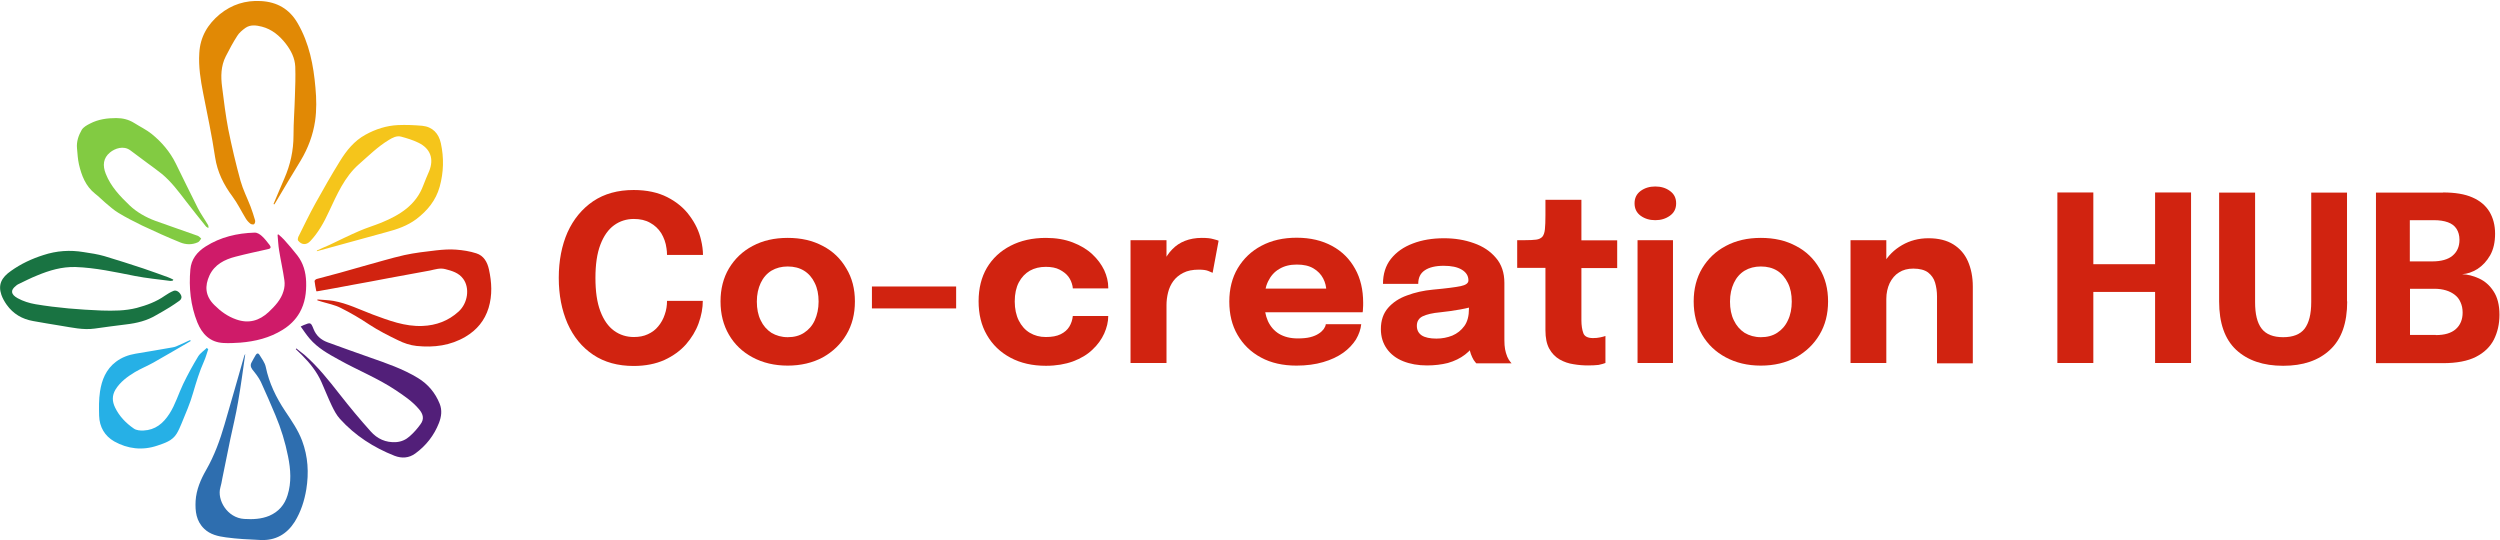 <svg xmlns="http://www.w3.org/2000/svg" xmlns:xlink="http://www.w3.org/1999/xlink" id="Layer_1" x="0px" y="0px" viewBox="0 0 1425 308" style="enable-background:new 0 0 1425 308;" xml:space="preserve"><style type="text/css">	.st0{fill:#D12310;}	.st1{fill-rule:evenodd;clip-rule:evenodd;fill:#E18905;}	.st2{fill-rule:evenodd;clip-rule:evenodd;fill:#D12310;}	.st3{fill-rule:evenodd;clip-rule:evenodd;fill:#2E6EAF;}	.st4{fill-rule:evenodd;clip-rule:evenodd;fill:#CF1B69;}	.st5{fill-rule:evenodd;clip-rule:evenodd;fill:#82CB42;}	.st6{fill-rule:evenodd;clip-rule:evenodd;fill:#197342;}	.st7{fill-rule:evenodd;clip-rule:evenodd;fill:#F5C51B;}	.st8{fill-rule:evenodd;clip-rule:evenodd;fill:#521F79;}	.st9{fill-rule:evenodd;clip-rule:evenodd;fill:#26B0E6;}</style><path class="st0" d="M1392.5,109.7c6.8,0,12.4,0.9,16.7,2.8c4.4,1.9,7.6,4.6,9.8,8.2c2.1,3.5,3.2,7.7,3.2,12.5 c0,4.8-0.9,8.9-2.8,12.3c-1.9,3.3-4.3,5.9-7.2,7.8c-2.9,1.8-5.8,2.8-8.8,3c3.1,0.1,6.3,0.9,9.6,2.4c3.3,1.5,6.1,3.9,8.3,7.3 c2.2,3.3,3.4,7.8,3.4,13.4c0,5.3-1.1,10-3.2,14.2c-2.1,4.1-5.5,7.4-10.2,9.8c-4.7,2.4-11,3.6-18.8,3.6h-38.2v-97.2H1392.5z  M1373.7,154.7l-6.8-5.7h19.4c5.2,0,9.1-1.1,11.7-3.3c2.6-2.2,3.9-5.2,3.9-9c0-2.5-0.6-4.6-1.7-6.3c-1.1-1.7-2.7-2.9-4.9-3.7 c-2.2-0.8-4.8-1.2-8-1.2h-22.9l9.2-9.8V154.7z M1388.4,191c5,0,8.8-1.1,11.4-3.4c2.6-2.3,3.9-5.5,3.9-9.4c0-2.2-0.4-4.2-1.2-5.9 c-0.7-1.7-1.8-3.1-3.2-4.2c-1.4-1.1-3.1-2-5.1-2.6c-2-0.6-4.2-0.9-6.6-0.9h-20.7l6.8-5.7v41.8l-9.2-9.8H1388.4z"></path><path class="st0" d="M1337.9,171.8c0,12.3-3.2,21.5-9.8,27.6c-6.5,6.1-15.4,9.1-26.7,9.1c-11.3,0-20.2-3-26.8-9.1 c-6.5-6.1-9.7-15.3-9.7-27.6c0-1.7,0-3.4,0-5.3c0-1.9,0-3.9,0-5.9v-50.8h20.5v53.7c0,1.7,0,3.2,0,4.7c0,1.4,0,2.8,0,4 c0,6.9,1.2,11.9,3.8,15.2c2.5,3.2,6.6,4.8,12.2,4.8c5.6,0,9.7-1.6,12.2-4.8c2.5-3.3,3.8-8.3,3.8-15.2v-62.4h20.4V171.8z"></path><path class="st0" d="M1248.9,109.7v97.2h-20.5v-46.7l9.2,6.2H1184l9.2-5.9v46.4h-20.5v-97.2h20.5v47l-9.2-6.1h53.6l-9.2,6.1v-47 H1248.9z"></path><path class="st0" d="M1104.1,206.9v-29.7c0-1.7,0-3.2,0-4.5s0-2.6,0-3.7c0-2.9-0.4-5.5-1.1-7.9c-0.7-2.4-2.1-4.3-4-5.8 c-1.9-1.4-4.7-2.2-8.4-2.2c-3.2,0-5.9,0.7-8.2,2.2c-2.3,1.4-4,3.5-5.3,6.1c-1.2,2.6-1.9,5.6-1.9,9l-5.7-4.1c0-6.1,1.3-11.4,4-15.9 c2.6-4.6,6.2-8.1,10.7-10.7c4.5-2.6,9.5-3.9,15-3.9c5.8,0,10.5,1.2,14.2,3.5c3.7,2.3,6.5,5.5,8.3,9.6c1.8,4.1,2.8,8.9,2.8,14.4 c0,2.2,0,4.7,0,7.5c0,2.8,0,5.6,0,8.5v27.8H1104.1z M1054.8,206.9v-70h20.4v70H1054.8z"></path><path class="st0" d="M1003.7,208.4c-7.6,0-14.2-1.6-20-4.7c-5.8-3.1-10.3-7.4-13.5-12.9c-3.2-5.5-4.8-11.8-4.8-19 c0-7.1,1.6-13.4,4.8-18.8c3.3-5.5,7.8-9.8,13.5-12.8c5.8-3.1,12.4-4.6,20-4.6c7.6,0,14.2,1.5,20,4.6c5.8,3,10.2,7.3,13.4,12.8 c3.3,5.4,4.9,11.7,4.9,18.8c0,7.2-1.6,13.5-4.9,19c-3.2,5.4-7.7,9.7-13.4,12.9C1017.9,206.8,1011.3,208.4,1003.7,208.4z  M1003.7,192.2c3.6,0,6.7-0.8,9.3-2.5c2.6-1.7,4.7-4,6.1-7.1c1.5-3.1,2.2-6.7,2.2-10.7c0-4.1-0.7-7.6-2.2-10.6c-1.5-3-3.5-5.4-6.1-7 c-2.6-1.6-5.7-2.4-9.3-2.4c-3.5,0-6.6,0.8-9.3,2.4c-2.6,1.6-4.7,4-6.1,7c-1.4,3-2.2,6.5-2.2,10.6c0,4.1,0.7,7.7,2.2,10.7 c1.4,3,3.5,5.4,6.1,7.1C997.1,191.3,1000.2,192.2,1003.7,192.2z"></path><path class="st0" d="M933.4,206.9v-70h20.2v70H933.4z M943.5,125.5c-3.2,0-5.9-0.8-8.3-2.5c-2.3-1.7-3.5-4-3.5-7.1 c0-3.1,1.2-5.4,3.5-7.1c2.4-1.7,5.1-2.5,8.3-2.5c3.2,0,6,0.8,8.3,2.5c2.4,1.7,3.6,4,3.6,7.1c0,3.1-1.2,5.4-3.6,7.1 C949.4,124.7,946.7,125.5,943.5,125.5z"></path><path class="st0" d="M905.2,208.3c-2.7,0-5.4-0.2-8.3-0.7c-2.8-0.4-5.4-1.3-7.9-2.7c-2.4-1.4-4.4-3.4-5.9-6.1 c-1.5-2.7-2.2-6.2-2.2-10.6c0-1,0-2,0-3c0-1,0-2,0-3v-29.5h-16.1v-15.8h4.5c2.6,0,4.7-0.1,6.3-0.3c1.6-0.2,2.7-0.8,3.5-1.6 c0.8-0.9,1.3-2.4,1.5-4.3c0.2-1.9,0.3-4.6,0.3-8v-8.8h20.5v23.1h20.4v15.8h-20.4v25.2c0,0.8,0,1.6,0,2.3c0,0.7,0,1.5,0,2.2 c0,3,0.4,5.5,1.1,7.4c0.7,1.9,2.6,2.8,5.5,2.8c1.5,0,2.8-0.1,4.1-0.4c1.3-0.3,2.3-0.5,3-0.8v15.4c-0.9,0.4-2.2,0.7-3.9,1.1 C909.4,208.2,907.5,208.3,905.2,208.3z"></path><path class="st0" d="M813.4,208.3c-5.1,0-9.6-0.8-13.6-2.4c-4-1.6-7.1-4-9.3-7.1c-2.2-3.1-3.4-6.8-3.4-11.2c0-5,1.4-9,4.1-12.1 c2.7-3.1,6.3-5.5,10.8-7.1c4.5-1.7,9.4-2.8,14.7-3.3c7.7-0.7,13-1.4,15.9-2c2.9-0.6,4.4-1.7,4.4-3.2c0,0,0-0.1,0-0.1 c0-2.6-1.3-4.6-3.8-6.1c-2.5-1.5-5.9-2.2-10.3-2.2c-4.7,0-8.3,0.9-10.8,2.6c-2.5,1.7-3.7,4.2-3.7,7.7h-20.1c0-5.6,1.5-10.4,4.5-14.2 c3.1-3.9,7.2-6.8,12.5-8.8c5.2-2,11.1-3,17.7-3c6.2,0,11.8,0.9,17.1,2.8c5.2,1.8,9.4,4.6,12.6,8.4c3.2,3.7,4.8,8.5,4.8,14.2 c0,0.9,0,1.8,0,2.8c0,0.9,0,1.8,0,2.7v24.8c0,1.8,0,3.5,0.1,5.2c0.1,1.6,0.4,3.1,0.8,4.5c0.4,1.5,1,2.8,1.6,3.8 c0.7,1,1.2,1.7,1.6,2.1h-20.1c-0.3-0.3-0.8-0.9-1.5-1.9c-0.6-1-1.1-2.1-1.6-3.4c-0.5-1.5-0.9-3.1-1.2-4.6c-0.2-1.6-0.3-3.4-0.3-5.5 l4.2,2.9c-1.2,2.9-3.2,5.4-6,7.5c-2.7,2.1-6,3.7-9.8,4.8C821.7,207.8,817.7,208.3,813.4,208.3z M818.8,193c3.2,0,6.2-0.6,9-1.7 c2.8-1.2,5.1-3,6.9-5.5c1.8-2.5,2.6-5.8,2.6-9.8v-7.1l5.1,4.9c-2.9,1.1-6.3,1.9-10.1,2.6c-3.8,0.7-7.6,1.2-11.3,1.6 c-4.5,0.4-7.8,1.2-10.1,2.3c-2.2,1.1-3.3,2.9-3.3,5.4c0,2.4,0.9,4.2,2.8,5.5C812.3,192.4,815.1,193,818.8,193z"></path><path class="st0" d="M711.6,178v-13.5H758l-2,3.4c0-0.4,0-0.7,0-1c0-0.4,0-0.7,0-1c0-2.5-0.6-4.9-1.8-7.2c-1.2-2.3-3-4.2-5.5-5.7 c-2.5-1.5-5.6-2.2-9.5-2.2c-3.9,0-7.2,0.8-10,2.5c-2.8,1.6-4.9,4-6.4,7.1c-1.5,3.1-2.2,6.8-2.2,11.1c0,4.5,0.7,8.3,2.1,11.5 c1.5,3.2,3.6,5.6,6.4,7.3c2.9,1.7,6.4,2.6,10.6,2.6c2.7,0,5.1-0.2,7.1-0.7c2-0.5,3.6-1.2,4.8-2c1.3-0.8,2.2-1.7,2.9-2.6 c0.7-1,1.1-1.9,1.2-2.8h20.2c-0.3,2.9-1.3,5.8-3,8.7c-1.8,2.8-4.2,5.4-7.3,7.6c-3.1,2.2-6.9,4-11.4,5.3c-4.4,1.3-9.5,2-15.2,2 c-7.7,0-14.5-1.5-20.2-4.6c-5.8-3.1-10.2-7.4-13.4-12.9c-3.2-5.5-4.7-11.8-4.7-19c0-7.2,1.6-13.6,4.8-19c3.3-5.5,7.8-9.8,13.5-12.8 c5.8-3.1,12.5-4.6,20.1-4.6c7.8,0,14.5,1.6,20.2,4.7c5.7,3.1,10,7.4,13.1,13c3.1,5.5,4.6,12,4.6,19.4c0,1.1,0,2.2-0.1,3.2 c0,1-0.1,1.8-0.2,2.2H711.6z"></path><path class="st0" d="M644.4,206.9v-70h20.5V161l-4.2-2.6c0.5-3.3,1.4-6.3,2.6-9.1c1.3-2.8,2.9-5.2,4.9-7.2c2-2.1,4.4-3.7,7.2-4.8 c2.8-1.1,6-1.7,9.6-1.7c2.8,0,5,0.2,6.6,0.7c1.6,0.4,2.6,0.7,3,0.9l-3.4,18.3c-0.4-0.2-1.3-0.6-2.6-1.1s-3.1-0.7-5.3-0.7 c-3.5,0-6.5,0.6-8.8,1.8c-2.4,1.2-4.3,2.8-5.7,4.7c-1.4,1.9-2.4,4.1-3,6.5c-0.6,2.4-0.9,4.8-0.9,7.2v33H644.4z"></path><path class="st0" d="M596.2,208.5c-7.7,0-14.4-1.5-20.2-4.6c-5.8-3.1-10.3-7.4-13.5-13c-3.2-5.5-4.7-11.9-4.7-19.2 c0-7.3,1.6-13.7,4.7-19c3.2-5.4,7.7-9.6,13.5-12.6c5.8-3,12.5-4.5,20.2-4.5c5.8,0,10.9,0.9,15.3,2.6c4.4,1.7,8.1,3.9,11.1,6.7 c3,2.8,5.2,5.8,6.8,9.1c1.5,3.3,2.3,6.6,2.3,9.8c0,0,0,0.1,0,0.3c0,0.1,0,0.2,0,0.3h-20.2c0-0.3,0-0.5-0.1-0.7c0-0.3,0-0.5-0.1-0.8 c-0.4-1.8-1.1-3.6-2.3-5.2c-1.2-1.6-2.9-2.9-5-4c-2.1-1.1-4.7-1.6-7.9-1.6c-3.4,0-6.4,0.7-9.1,2.2c-2.6,1.5-4.7,3.7-6.3,6.7 c-1.5,2.9-2.3,6.5-2.3,10.8c0,4.2,0.8,7.9,2.3,10.9c1.5,3,3.6,5.4,6.3,7c2.7,1.6,5.7,2.4,9.1,2.4c3.5,0,6.3-0.5,8.5-1.6 c2.2-1.1,3.8-2.5,4.9-4.3c1.1-1.8,1.8-3.9,2-6.1h20.2c0,3.3-0.8,6.6-2.3,10c-1.5,3.3-3.7,6.4-6.7,9.2c-2.9,2.8-6.6,5-11.1,6.7 C607.2,207.6,602,208.5,596.2,208.5z"></path><path class="st0" d="M497,175.8v-12.5h48v12.5H497z"></path><path class="st0" d="M449,208.4c-7.6,0-14.2-1.6-20-4.7c-5.8-3.1-10.3-7.4-13.5-12.9c-3.2-5.5-4.8-11.8-4.8-19 c0-7.1,1.6-13.4,4.8-18.8c3.3-5.5,7.8-9.8,13.5-12.8c5.8-3.1,12.4-4.6,20-4.6c7.6,0,14.2,1.5,20,4.6c5.8,3,10.2,7.3,13.4,12.8 c3.3,5.4,4.9,11.7,4.9,18.8c0,7.2-1.6,13.5-4.9,19c-3.2,5.4-7.7,9.7-13.4,12.9C463.2,206.8,456.5,208.4,449,208.4z M449,192.2 c3.6,0,6.7-0.8,9.3-2.5c2.6-1.7,4.7-4,6.1-7.1c1.4-3.1,2.2-6.7,2.2-10.7c0-4.1-0.7-7.6-2.2-10.6c-1.4-3-3.5-5.4-6.1-7 c-2.6-1.6-5.7-2.4-9.3-2.4c-3.5,0-6.6,0.8-9.3,2.4c-2.6,1.6-4.7,4-6.1,7c-1.4,3-2.2,6.5-2.2,10.6c0,4.1,0.7,7.7,2.2,10.7 c1.4,3,3.5,5.4,6.1,7.1C442.4,191.3,445.5,192.2,449,192.2z"></path><path class="st0" d="M400.6,171.4c0,4.2-0.8,8.5-2.4,12.9c-1.6,4.4-4,8.3-7.2,12c-3.2,3.6-7.3,6.6-12.3,8.9 c-4.9,2.2-10.8,3.4-17.5,3.4c-9,0-16.7-2.1-23.1-6.4c-6.4-4.3-11.2-10.2-14.6-17.8c-3.3-7.6-5-16.2-5-26c0-9.8,1.7-18.5,5-26 c3.4-7.5,8.3-13.4,14.6-17.7c6.4-4.3,14.1-6.4,23.1-6.4c7.5,0,13.9,1.4,19.2,4.1c5.3,2.7,9.6,6.3,12.7,10.6 c3.2,4.3,5.4,8.9,6.5,13.8c0.7,2.9,1.1,5.8,1.1,8.5h-20.5c0-1.3-0.1-2.6-0.3-3.8c-0.4-3.2-1.5-6.1-3-8.6c-1.6-2.5-3.7-4.5-6.3-5.9 c-2.6-1.5-5.7-2.2-9.3-2.2c-4.2,0-8,1.2-11.3,3.6c-3.3,2.4-5.9,6.1-7.8,11.1c-1.9,5-2.8,11.3-2.8,18.9c0,7.7,0.9,14,2.8,19 c1.9,5,4.5,8.7,7.8,11.1c3.3,2.4,7.1,3.6,11.3,3.6c3,0,5.7-0.5,8-1.6c2.4-1.1,4.4-2.6,5.9-4.5c1.6-1.9,2.9-4.2,3.7-6.7 c0.9-2.5,1.3-5.1,1.3-7.8H400.6z"></path><path class="st1" d="M155.9,116.3c2.1-4.9,4.1-9.8,6.2-14.6c3.4-7.8,5.2-15.9,5.2-24.5c0-7.4,0.6-14.9,0.8-22.3 c0.2-5.6,0.4-11.3,0.2-16.9c-0.2-4.9-2.4-9.2-5.4-13.1c-3.6-4.6-7.9-8.2-13.6-9.7c-3.2-0.8-6.5-1.3-9.4,0.7 c-1.8,1.3-3.6,2.8-4.7,4.6c-2.4,3.7-4.5,7.7-6.5,11.6c-2.8,5.5-2.9,11.5-2.1,17.5c1,8,2,16.1,3.5,24c2,9.9,4.3,19.7,7,29.5 c1.4,5,3.8,9.7,5.7,14.6c1,2.6,1.8,5.2,2.6,7.9c0.2,0.7-0.1,1.8-0.6,2.2c-0.4,0.3-1.6,0.1-2.1-0.3c-1.1-0.9-2-1.9-2.7-3.1 c-2.5-4.1-4.6-8.5-7.5-12.4c-5-6.7-8.6-13.9-9.9-22.4c-1.8-12.2-4.4-24.3-6.8-36.5c-1.5-7.6-2.7-15.2-2.2-22.9 c0.5-9.2,4.8-16.4,11.7-22.1c6.8-5.5,14.6-8,23.4-7.5c9.2,0.5,16.3,4.5,21,12.7c6.6,11.4,9,23.9,10.1,36.7c0.6,6.4,0.7,12.7-0.2,19 c-1.2,8-4,15.5-8.2,22.5c-4.9,8-9.7,16.1-14.5,24.2c-0.2,0.3-0.4,0.5-0.5,0.8C156.1,116.4,156,116.3,155.9,116.3z"></path><path class="st2" d="M180.3,166c-0.4-2-0.8-3.9-1-5.8c0-0.4,0.8-1.1,1.3-1.2c4.3-1.2,8.7-2.3,13.1-3.5c4.5-1.2,8.9-2.6,13.4-3.8 c7.8-2.1,15.5-4.5,23.4-6.3c6-1.3,12.1-2,18.2-2.7c3.7-0.4,7.5-0.7,11.3-0.4c3.9,0.3,7.8,0.9,11.5,2.1c4.2,1.3,6.3,5,7.2,9.2 c1.6,7.3,2,14.6-0.2,21.9c-2.2,7.2-6.7,12.6-13.1,16.4c-8.6,5.1-18,6.3-27.9,5.3c-3.8-0.4-7.3-1.6-10.7-3.3 c-5.6-2.7-11.1-5.5-16.3-8.9c-5.2-3.5-10.7-6.7-16.3-9.5c-3.3-1.7-7.1-2.4-10.7-3.5c-0.9-0.3-1.7-0.5-2.6-0.8c0-0.2,0-0.4,0.1-0.5 c3,0.3,6,0.3,9,0.8c7.9,1.4,15.1,5,22.5,7.8c9.2,3.4,18.3,6.9,28.3,6.5c7.8-0.3,14.8-2.9,20.6-8.2c5.3-4.8,6.5-13.5,2.6-18.7 c-2.5-3.4-6.3-4.5-10.2-5.5c-3-0.8-5.9,0.2-8.7,0.8c-7.8,1.4-15.6,2.9-23.4,4.3c-6.8,1.3-13.6,2.6-20.4,3.8 c-6.7,1.3-13.5,2.5-20.2,3.7C180.8,166.1,180.5,166,180.3,166"></path><path class="st3" d="M139.8,201.8c-1.3,9.1-2.5,18.2-4.1,27.3c-1.2,7.1-2.9,14.1-4.4,21.1c-1.5,7.5-3.1,15-4.6,22.6 c-0.3,1.7-0.6,3.4-1.1,5.1c-2,7,3.9,17.3,13.6,17.9c4.9,0.3,9.7,0.1,14.3-1.8c5.3-2.3,8.7-6.2,10.4-11.7c2.3-7.3,1.8-14.7,0.3-22.1 c-1.6-8.1-4-15.9-7.2-23.5c-2.7-6.4-5.4-12.7-8.3-19c-1.2-2.5-3-4.8-4.8-7c-1.1-1.5-1.3-2.8-0.4-4.3c0.7-1.4,1.5-2.7,2.3-4.1 c0.6-1,1.4-1.1,2-0.2c1.4,2.3,3.2,4.6,3.7,7.1c1.9,9.2,5.9,17.4,11.1,25.2c3.6,5.4,7.3,10.7,9.6,16.8c3.4,9.1,3.9,18.3,2.4,27.7 c-1.1,6.6-3.1,12.8-6.6,18.5c-4.5,7.1-11,10.8-19.5,10.4c-6.6-0.3-13.2-0.6-19.7-1.5c-4.5-0.6-9-1.6-12.4-4.9 c-4.6-4.4-5.2-10-4.9-15.9c0.4-6.4,2.9-12.2,6-17.6c4.7-8.2,7.9-17,10.5-26c3.8-13,7.5-26,11.2-39 C139.4,202.4,139.6,202,139.8,201.8C139.8,201.7,139.8,201.8,139.8,201.8"></path><path class="st4" d="M158.7,133.6c1.1,1,2.2,1.9,3.2,3c2.6,2.9,5.2,5.9,7.6,9c3.4,4.4,4.8,9.5,5,15c0.2,6.2-0.6,12.1-3.7,17.6 c-2.4,4.2-5.7,7.3-9.7,9.8c-7.4,4.6-15.6,6.6-24.1,7.3c-3.2,0.2-6.5,0.4-9.7,0.2c-7.6-0.4-12.1-5.1-14.8-11.7 c-3.9-9.7-4.9-19.9-4-30.2c0.5-5.8,3.8-10,8.7-13.1c8.5-5.4,18-7.6,27.9-7.9c1.4-0.1,3,0.9,4.1,1.9c1.7,1.5,3.1,3.4,4.5,5.2 c0.9,1.2,0.7,2-0.9,2.3c-6.2,1.4-12.4,2.7-18.5,4.3c-6.3,1.6-12,4.5-14.9,10.7c-2.7,5.9-2.6,11.6,2.8,16.9c3.6,3.6,7.6,6.5,12.5,8.2 c7.1,2.5,13.1,0.7,18.4-4.2c3.6-3.4,7.1-7.1,8.5-12c0.6-1.9,0.8-4.1,0.5-6.1c-0.8-5.7-2.1-11.3-3-17c-0.5-2.9-0.6-6-0.9-9 C158.2,133.8,158.4,133.8,158.7,133.6"></path><path class="st5" d="M43.9,84.6c-0.4-3.9,0.9-7.5,2.7-10.6c1-1.6,3-2.7,4.8-3.6c4.6-2.4,9.7-3.1,14.8-3.1c3.7,0,7.1,0.8,10.3,2.8 c3.3,2.1,6.9,3.8,9.9,6.2c5.7,4.6,10.5,10.2,13.8,16.9c4.2,8.4,8.2,16.9,12.5,25.3c1.7,3.4,4,6.5,5.9,9.8c0.3,0.5,0.2,1.1,0.2,1.7 c-0.4-0.3-1-0.5-1.3-0.8c-3.8-4.8-7.7-9.5-11.4-14.4c-4.3-5.6-8.5-11.3-14-15.8c-2.6-2.1-5.3-4-8-6c-3.3-2.4-6.5-4.8-9.8-7.3 c-3.9-2.9-8.8-1.1-11.6,1.2c-3.9,3.2-4.3,7.4-2.4,12.2c2.9,7.3,8.1,12.7,13.5,17.9c4.2,4,9.4,6.9,14.8,8.9c8,2.9,16,5.6,24.1,8.5 c0.8,0.3,1.3,1,2,1.6c-0.6,0.7-1.1,1.8-1.9,2.1c-3.3,1.5-6.8,1.4-10,0.1c-7.4-3-14.7-6.3-21.9-9.7c-4.5-2.2-9-4.5-13.3-7.1 c-2.7-1.6-5.1-3.8-7.5-5.8c-2-1.7-3.8-3.6-5.9-5.2c-5.4-4.3-7.7-10.3-9.2-16.7C44.3,90.6,44.2,87.6,43.9,84.6"></path><path class="st6" d="M98.6,159.9c-0.6,0.1-1.1,0.3-1.7,0.2c-6.7-0.9-13.4-1.5-20-2.8c-11.2-2.2-22.4-4.7-33.9-5.1 c-7.8-0.2-14.8,1.9-21.8,4.8c-3.8,1.5-7.4,3.4-11,5.1c-0.5,0.2-0.8,0.6-1.2,0.9c-3.1,2.4-2.9,4.8,1.1,7c3.1,1.7,6.6,2.8,10.1,3.4 c12.5,2.1,25.1,3.1,37.7,3.6c6.8,0.2,13.5,0.2,20.1-1.5c5.6-1.5,11.1-3.5,15.9-6.9c1.6-1.1,3.3-2.1,5-2.8c1.5-0.6,3.3,0.5,4.2,2.3 c0.7,1.3,0.3,2.5-0.8,3.3c-1.8,1.3-3.6,2.5-5.5,3.7c-2.5,1.6-5.1,3-7.7,4.5c-5.3,3.2-11.1,4.6-17.1,5.3c-6.1,0.7-12.1,1.6-18.1,2.4 c-6.5,0.9-12.8-0.6-19.1-1.6c-5.3-0.8-10.6-1.8-15.9-2.7c-6.3-1.1-11.4-4.1-15.1-9.3c-1.2-1.7-2.3-3.6-3-5.6c-2-5.8,0-9.9,5.5-13.7 c5.6-4,11.8-6.9,18.4-9c7.6-2.5,15.2-3,23-1.7c4,0.6,8,1.2,11.8,2.3c7.4,2.2,14.8,4.6,22.1,7c4.7,1.6,9.4,3.3,14.1,5 c1.1,0.4,2.1,0.9,3.1,1.4C98.7,159.6,98.6,159.7,98.6,159.9"></path><path class="st7" d="M180.6,142.8c2.3-1.1,4.7-2.1,7-3.1c5.7-2.7,11.3-5.5,17.1-8c4.1-1.8,8.5-3.1,12.7-4.8 c10.4-4.3,19.7-9.9,23.9-21.3c1-2.7,2.2-5.4,3.3-8c2.9-7.1,0.7-13-6.2-16.3c-3.1-1.5-6.4-2.5-9.7-3.4c-2.6-0.7-5,0.6-7.1,1.9 c-6.3,3.8-11.5,9-17,13.8c-8.3,7.3-12.5,17.3-17.1,27c-2.8,6.1-6,11.9-10.6,16.8c-2.2,2.4-5,2.3-7-0.3c-0.3-0.4-0.1-1.5,0.1-2 c3.2-6.4,6.3-12.9,9.8-19.2c4.5-8.1,9.1-16.2,14-24.1c3.7-6,8.1-11.5,14.5-15c5.8-3.2,12-5.2,18.6-5.5c4.6-0.2,9.2,0,13.8,0.4 c5.9,0.6,9.4,4.4,10.6,10c1.8,8.3,1.6,16.5-0.7,24.8c-2.2,7.8-7,13.6-13.3,18.4c-5.1,3.8-10.9,5.8-17,7.4 c-12.5,3.4-25,6.9-37.5,10.3c-0.7,0.2-1.5,0.4-2.2,0.6C180.7,143,180.7,142.9,180.6,142.8"></path><path class="st8" d="M168.9,198.6c1.6,1.3,3.2,2.5,4.8,3.8c7.5,6.6,13.7,14.4,19.8,22.2c5.7,7.3,11.6,14.4,17.8,21.3 c3.7,4.2,8.6,6.5,14.5,6.1c3-0.2,5.6-1.4,7.7-3.3c2.3-2,4.4-4.4,6.2-6.9c2.1-2.8,1.7-5.6-0.9-8.6c-3.8-4.5-8.6-7.7-13.4-10.9 c-10.2-6.8-21.6-11.3-32.3-17.3c-6-3.3-12-6.6-16.6-12c-1.8-2.1-3.4-4.5-5.1-6.9c0.9-0.4,1.3-0.6,1.7-0.8c3.9-1.6,4.1-1.6,5.6,2.2 c1.5,3.8,4.2,6.2,8,7.6c8,2.9,16,5.8,24,8.6c9.4,3.3,18.9,6.5,27.6,11.8c5.7,3.5,9.8,8.4,12.3,14.6c1.5,3.7,1,7.4-0.4,11 c-2.8,7.1-7.3,12.9-13.5,17.4c-3.6,2.6-7.6,2.9-11.8,1.3c-11.9-4.7-22.5-11.5-31.1-21c-2-2.2-3.4-4.9-4.7-7.6 c-2.1-4.4-3.9-9-5.9-13.5c-2.6-5.8-6.5-10.7-11-15.2c-1.2-1.2-2.4-2.4-3.6-3.5C168.7,198.8,168.8,198.7,168.9,198.6"></path><path class="st9" d="M118.7,199c-0.8,2.3-1.4,4.7-2.4,6.9c-2.6,5.8-4.4,11.8-6.2,17.9c-1.7,6.1-4.3,11.9-6.7,17.8 c-0.8,1.9-1.6,3.8-2.7,5.6c-2.5,4.1-6.9,5.4-11,6.8c-8.5,2.9-16.9,1.9-24.6-2.4c-5.4-3.1-8.4-8.2-8.6-14.6 c-0.1-4.6-0.2-9.2,0.5-13.8c1-6.6,3.4-12.7,9.1-17c3.3-2.5,7.1-3.9,11.2-4.6c7-1.2,14-2.3,21.1-3.6c1.3-0.2,2.5-0.7,3.7-1.3 c2.1-0.9,4.2-1.9,6.3-2.9c0.1,0.2,0.2,0.4,0.3,0.6c-7.1,4.1-14.2,8.3-21.3,12.3c-3.4,1.9-7.1,3.4-10.5,5.4c-4.3,2.6-8.4,5.6-11.1,10 c-2,3.4-1.9,6.7-0.2,10.2c2.4,5,6.2,8.9,10.7,12c1.4,1,3.7,1.2,5.5,1.1c6.7-0.3,11.2-4,14.8-9.6c3.4-5.3,5.1-11.3,7.8-16.9 c2.6-5.4,5.5-10.7,8.6-15.8c1.2-1.9,3.3-3.2,4.9-4.8C118.1,198.6,118.4,198.8,118.7,199"></path></svg>